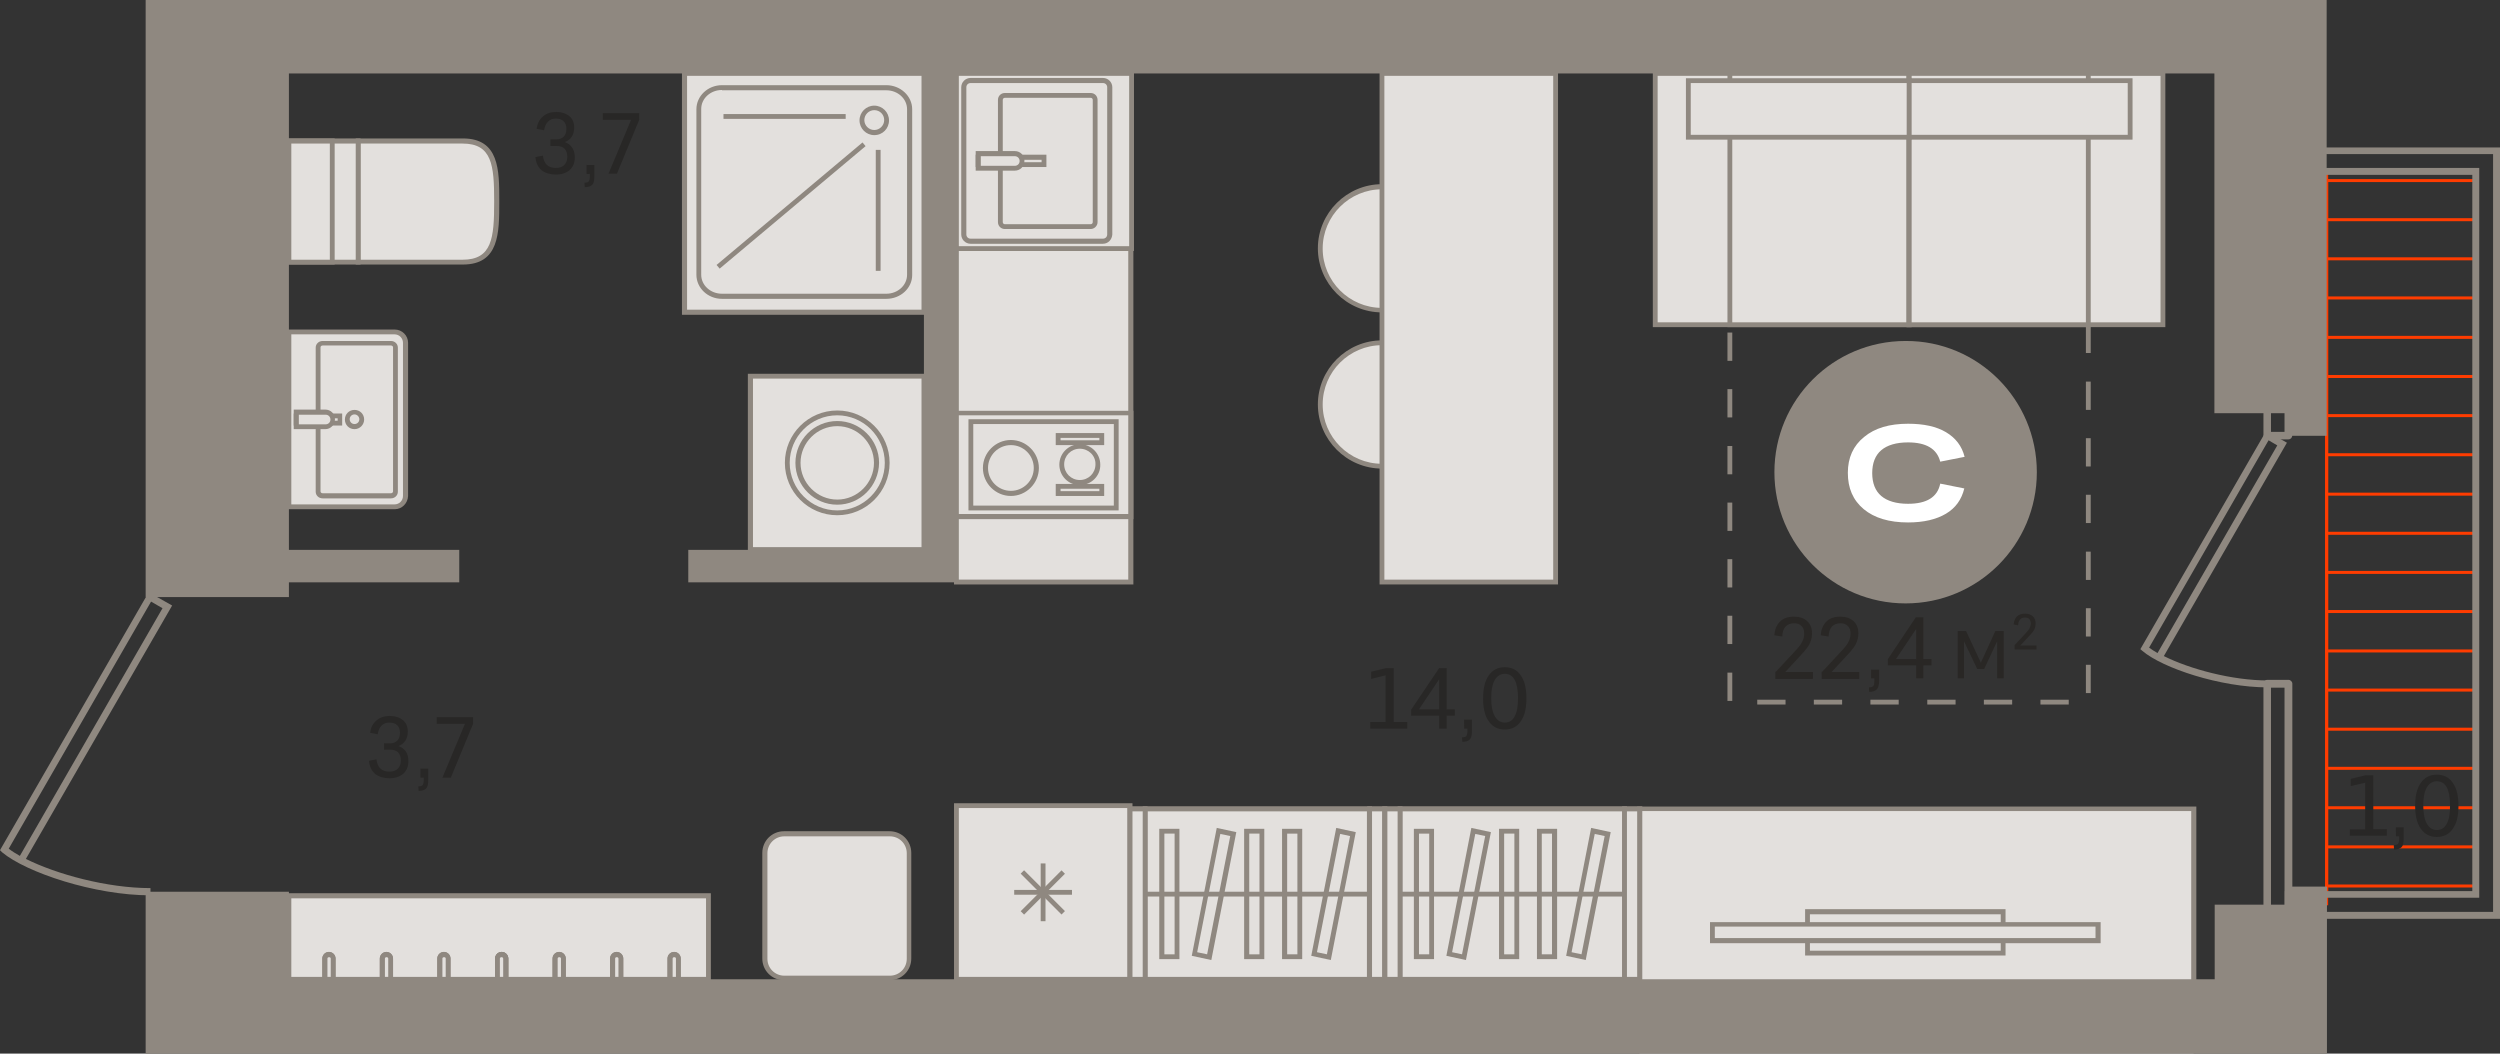 <?xml version="1.0" encoding="utf-8"?>
<!-- Generator: Adobe Illustrator 24.1.2, SVG Export Plug-In . SVG Version: 6.00 Build 0)  -->
<svg version="1.1" id="Слой_1" xmlns="http://www.w3.org/2000/svg" xmlns:xlink="http://www.w3.org/1999/xlink" x="0px" y="0px"
	 viewBox="0 0 830.7 350.1" style="enable-background:new 0 0 830.7 350.1;" xml:space="preserve">
<rect x="0" y="0" width="830.7" height="350.1" fill="#333333" stroke="none"/>
<g>
	<rect x="249.4" y="125" style="fill-rule:evenodd;clip-rule:evenodd;fill:#E3E0DD;" width="57.6" height="57.6"/>
	<path style="fill-rule:evenodd;clip-rule:evenodd;fill:#8F8880;" d="M250.2,181.8h56v-56h-56V181.8L250.2,181.8z M307.8,183.5
		h-59.3v-59.3h59.3V183.5z"/>
	<path style="fill-rule:evenodd;clip-rule:evenodd;fill:#E3E0DD;" d="M261.6,153.8c0,9.2,7.4,16.6,16.6,16.6
		c9.2,0,16.6-7.4,16.6-16.6c0-9.2-7.4-16.6-16.6-16.6C269,137.2,261.6,144.7,261.6,153.8z"/>
	<path style="fill-rule:evenodd;clip-rule:evenodd;fill:#8F8880;" d="M278.2,138c-8.7,0-15.8,7.1-15.8,15.8
		c0,8.7,7.1,15.8,15.8,15.8c8.7,0,15.8-7.1,15.8-15.8C294,145.1,286.9,138,278.2,138L278.2,138z M278.2,171.2
		c-9.6,0-17.4-7.8-17.4-17.4c0-9.6,7.8-17.4,17.4-17.4c9.6,0,17.4,7.8,17.4,17.4C295.6,163.4,287.8,171.2,278.2,171.2z"/>
	<path style="fill-rule:evenodd;clip-rule:evenodd;fill:#E3E0DD;" d="M265.1,153.8c0,7.2,5.8,13,13,13c7.2,0,13-5.8,13-13
		c0-7.2-5.8-13-13-13C271,140.8,265.1,146.6,265.1,153.8z"/>
	<path style="fill-rule:evenodd;clip-rule:evenodd;fill:#8F8880;" d="M278.2,141.6c-6.7,0-12.2,5.5-12.2,12.2
		c0,6.7,5.5,12.2,12.2,12.2c6.7,0,12.2-5.5,12.2-12.2C290.4,147.1,284.9,141.6,278.2,141.6L278.2,141.6z M278.2,167.7
		c-7.6,0-13.9-6.2-13.9-13.9c0-7.6,6.2-13.9,13.9-13.9c7.6,0,13.9,6.2,13.9,13.9C292,161.5,285.8,167.7,278.2,167.7z"/>
	<rect x="772.6" y="72.5" style="fill-rule:evenodd;clip-rule:evenodd;fill:#FF3C00;" width="50.5" height="1"/>
	<rect x="772.6" y="150.6" style="fill-rule:evenodd;clip-rule:evenodd;fill:#FF3C00;" width="50.5" height="1"/>
	<rect x="772.6" y="228.8" style="fill-rule:evenodd;clip-rule:evenodd;fill:#FF3C00;" width="50.5" height="1"/>
	<rect x="772.6" y="98.5" style="fill-rule:evenodd;clip-rule:evenodd;fill:#FF3C00;" width="50.5" height="1"/>
	<rect x="772.6" y="176.7" style="fill-rule:evenodd;clip-rule:evenodd;fill:#FF3C00;" width="50.5" height="1"/>
	<rect x="772.6" y="254.8" style="fill-rule:evenodd;clip-rule:evenodd;fill:#FF3C00;" width="50.5" height="1"/>
	<rect x="772.6" y="124.6" style="fill-rule:evenodd;clip-rule:evenodd;fill:#FF3C00;" width="50.5" height="1"/>
	<rect x="772.6" y="202.7" style="fill-rule:evenodd;clip-rule:evenodd;fill:#FF3C00;" width="50.5" height="1"/>
	<rect x="772.6" y="280.9" style="fill-rule:evenodd;clip-rule:evenodd;fill:#FF3C00;" width="50.5" height="1"/>
	<rect x="772.6" y="59.5" style="fill-rule:evenodd;clip-rule:evenodd;fill:#FF3C00;" width="50.5" height="1"/>
	<rect x="772.6" y="137.6" style="fill-rule:evenodd;clip-rule:evenodd;fill:#FF3C00;" width="50.5" height="1"/>
	<rect x="772.6" y="215.8" style="fill-rule:evenodd;clip-rule:evenodd;fill:#FF3C00;" width="50.5" height="1"/>
	<rect x="772.6" y="85.5" style="fill-rule:evenodd;clip-rule:evenodd;fill:#FF3C00;" width="50.5" height="1"/>
	<rect x="772.6" y="163.7" style="fill-rule:evenodd;clip-rule:evenodd;fill:#FF3C00;" width="50.5" height="1"/>
	<rect x="772.6" y="241.8" style="fill-rule:evenodd;clip-rule:evenodd;fill:#FF3C00;" width="50.5" height="1"/>
	<rect x="772.6" y="111.6" style="fill-rule:evenodd;clip-rule:evenodd;fill:#FF3C00;" width="50.5" height="1"/>
	<rect x="772.6" y="189.7" style="fill-rule:evenodd;clip-rule:evenodd;fill:#FF3C00;" width="50.5" height="1"/>
	<rect x="772.6" y="267.9" style="fill-rule:evenodd;clip-rule:evenodd;fill:#FF3C00;" width="50.5" height="1"/>
	<rect x="772.6" y="293.9" style="fill-rule:evenodd;clip-rule:evenodd;fill:#FF3C00;" width="50.5" height="1"/>
	<rect x="772.6" y="56.5" style="fill-rule:evenodd;clip-rule:evenodd;fill:#FF3C00;" width="1" height="241.3"/>
	<rect x="772.6" y="59.5" style="fill-rule:evenodd;clip-rule:evenodd;fill:#FF3C00;" width="1" height="241.3"/>
	<path style="fill-rule:evenodd;clip-rule:evenodd;fill:#8F8880;" d="M754.6,318.1h4.5v-89.6h-4.5V318.1L754.6,318.1z M760.4,320.6
		h-7c-0.7,0-1.3-0.6-1.3-1.3v-92.1c0-0.7,0.6-1.3,1.3-1.3h7c0.7,0,1.3,0.6,1.3,1.3v92.1C761.6,320.1,761.1,320.6,760.4,320.6z"/>
	<path style="fill-rule:evenodd;clip-rule:evenodd;fill:#8F8880;" d="M754.6,143.5h4.5v-30.9h-4.5V143.5L754.6,143.5z M760.4,146h-7
		c-0.7,0-1.3-0.6-1.3-1.3v-33.4c0-0.7,0.6-1.3,1.3-1.3h7c0.7,0,1.3,0.6,1.3,1.3v33.4C761.6,145.5,761.1,146,760.4,146z"/>
	<path style="fill-rule:evenodd;clip-rule:evenodd;fill:#8F8880;" d="M761.5,303h66.9V51.2h-66.9v4.6h62.3v242.5h-62.3V303
		L761.5,303z M830.7,305.3h-71.5v-9.2h62.3v-238h-62.3V49h71.5V305.3z"/>
	<path style="fill-rule:evenodd;clip-rule:evenodd;fill:#8F8880;" d="M714.1,215.2c0.8,0.6,1.8,1.2,2.8,1.8l39.8-69l-2.9-1.7
		L714.1,215.2L714.1,215.2z M753.5,228.4c-15.7,0-34.9-6.4-41.6-12.1l-0.7-0.6l41.8-72.5l6.9,3.9l-40.9,70.9
		c8.6,4.3,22.6,8.1,34.6,8.1L753.5,228.4z"/>
	<path style="fill-rule:evenodd;clip-rule:evenodd;fill:#E3E0DD;" d="M479.7,134.4c0,11.3-9.2,20.5-20.5,20.5
		c-11.3,0-20.5-9.2-20.5-20.5c0-11.3,9.2-20.5,20.5-20.5C470.5,113.9,479.7,123.1,479.7,134.4z"/>
	<path style="fill-rule:evenodd;clip-rule:evenodd;fill:#8F8880;" d="M459.2,114.7c-10.8,0-19.7,8.8-19.7,19.7
		c0,10.8,8.8,19.7,19.7,19.7c10.8,0,19.7-8.8,19.7-19.7C478.9,123.5,470,114.7,459.2,114.7L459.2,114.7z M459.2,155.7
		c-11.7,0-21.3-9.6-21.3-21.3c0-11.7,9.6-21.3,21.3-21.3c11.7,0,21.3,9.6,21.3,21.3C480.5,146.1,470.9,155.7,459.2,155.7z"/>
	
		<ellipse transform="matrix(0.23 -0.973 0.973 0.23 273.393 510.479)" style="fill-rule:evenodd;clip-rule:evenodd;fill:#E3E0DD;" cx="459.2" cy="82.5" rx="20.5" ry="20.5"/>
	<path style="fill-rule:evenodd;clip-rule:evenodd;fill:#8F8880;" d="M459.2,62.9c-10.8,0-19.7,8.8-19.7,19.7
		c0,10.8,8.8,19.7,19.7,19.7c10.8,0,19.7-8.8,19.7-19.7C478.9,71.7,470,62.9,459.2,62.9L459.2,62.9z M459.2,103.8
		c-11.7,0-21.3-9.6-21.3-21.3s9.6-21.3,21.3-21.3c11.7,0,21.3,9.6,21.3,21.3S470.9,103.8,459.2,103.8z"/>
	<path style="fill-rule:evenodd;clip-rule:evenodd;fill:#E3E0DD;" d="M631.9,142.9c-15.5,0-28.1,12.6-28.1,28.1
		c0,15.5,12.6,28.1,28.1,28.1c15.5,0,28.1-12.6,28.1-28.1C660.1,155.5,647.5,142.9,631.9,142.9z"/>
	<path style="fill-rule:evenodd;clip-rule:evenodd;fill:#8F8880;" d="M631.9,143.8c-15.1,0-27.3,12.3-27.3,27.3
		c0,15.1,12.3,27.3,27.3,27.3c15.1,0,27.3-12.3,27.3-27.3C659.3,156,647,143.8,631.9,143.8L631.9,143.8z M631.9,200
		c-16,0-29-13-29-29s13-29,29-29c16,0,29,13,29,29S647.9,200,631.9,200z"/>
	<rect x="544.8" y="268.7" style="fill-rule:evenodd;clip-rule:evenodd;fill:#E3E0DD;" width="184.1" height="57.7"/>
	<path style="fill-rule:evenodd;clip-rule:evenodd;fill:#8F8880;" d="M545.6,325.6h182.5v-56.1H545.6V325.6L545.6,325.6z
		 M729.8,327.3H544v-59.3h185.8V327.3z"/>
	<rect x="544.8" y="349.8" style="fill-rule:evenodd;clip-rule:evenodd;fill:#E3E0DD;" width="184.1" height="0.2"/>
	<rect x="544" y="349" style="fill-rule:evenodd;clip-rule:evenodd;fill:#8F8880;" width="185.8" height="1"/>
	<rect x="459.2" y="24.4" style="fill-rule:evenodd;clip-rule:evenodd;fill:#E3E0DD;" width="57.7" height="169.1"/>
	<path style="fill-rule:evenodd;clip-rule:evenodd;fill:#8F8880;" d="M460,192.6h56.1V25.2H460V192.6L460,192.6z M517.7,194.2h-59.3
		V23.6h59.3V194.2z"/>
	<rect x="600.6" y="303" style="fill-rule:evenodd;clip-rule:evenodd;fill:#E3E0DD;" width="65" height="13.7"/>
	<path style="fill-rule:evenodd;clip-rule:evenodd;fill:#8F8880;" d="M601.4,315.9h63.4v-12.1h-63.4V315.9L601.4,315.9z
		 M666.4,317.5h-66.6v-15.4h66.6V317.5z"/>
	<rect x="569" y="307.1" style="fill-rule:evenodd;clip-rule:evenodd;fill:#E3E0DD;" width="128.1" height="5.4"/>
	<path style="fill-rule:evenodd;clip-rule:evenodd;fill:#8F8880;" d="M569.8,311.7h126.5v-3.8H569.8V311.7L569.8,311.7z M698,313.4
		H568.2v-7H698V313.4z"/>
	<rect x="503.1" y="0" style="fill-rule:evenodd;clip-rule:evenodd;fill:#8F8880;" width="154.6" height="0.8"/>
	<rect x="656.1" style="fill-rule:evenodd;clip-rule:evenodd;fill:#8F8880;" width="42.5" height="0.8"/>
	<rect x="462.2" style="fill-rule:evenodd;clip-rule:evenodd;fill:#8F8880;" width="42.5" height="0.8"/>
	<rect x="317.8" y="82.6" style="fill-rule:evenodd;clip-rule:evenodd;fill:#E3E0DD;" width="57.9" height="110.8"/>
	<path style="fill-rule:evenodd;clip-rule:evenodd;fill:#8F8880;" d="M318.6,192.6h56.3V83.4h-56.3V192.6L318.6,192.6z M376.5,194.2
		H317V81.8h59.6V194.2z"/>
	<rect x="317.8" y="137.3" style="fill-rule:evenodd;clip-rule:evenodd;fill:#E3E0DD;" width="57.9" height="34.4"/>
	<path style="fill-rule:evenodd;clip-rule:evenodd;fill:#8F8880;" d="M318.6,170.8h56.3v-32.8h-56.3V170.8L318.6,170.8z
		 M376.5,172.5H317v-36h59.6V172.5z"/>
	<rect x="322.6" y="140.1" style="fill-rule:evenodd;clip-rule:evenodd;fill:#E3E0DD;" width="48.3" height="28.7"/>
	<path style="fill-rule:evenodd;clip-rule:evenodd;fill:#8F8880;" d="M323.4,168h46.7v-27.1h-46.7V168L323.4,168z M371.7,169.6
		h-49.9v-30.3h49.9V169.6z"/>
	<path style="fill-rule:evenodd;clip-rule:evenodd;fill:#E3E0DD;" d="M335.9,164c4.7,0,8.4-3.8,8.4-8.4c0-4.7-3.8-8.4-8.4-8.4
		c-4.7,0-8.5,3.8-8.5,8.4C327.4,160.2,331.2,164,335.9,164z"/>
	<path style="fill-rule:evenodd;clip-rule:evenodd;fill:#8F8880;" d="M335.9,147.9c-4.2,0-7.6,3.4-7.6,7.6c0,4.2,3.4,7.6,7.6,7.6
		c4.2,0,7.6-3.4,7.6-7.6C343.5,151.3,340.1,147.9,335.9,147.9L335.9,147.9z M335.9,164.8c-5.1,0-9.3-4.2-9.3-9.3
		c0-5.1,4.2-9.3,9.3-9.3c5.1,0,9.3,4.2,9.3,9.3C345.2,160.6,341,164.8,335.9,164.8z"/>
	<path style="fill-rule:evenodd;clip-rule:evenodd;fill:#E3E0DD;" d="M358.8,160.4c3.3,0,6-2.7,6-6c0-3.3-2.7-6-6-6
		c-3.3,0-6,2.7-6,6C352.8,157.7,355.5,160.4,358.8,160.4z"/>
	<path style="fill-rule:evenodd;clip-rule:evenodd;fill:#8F8880;" d="M358.8,149.1c-2.9,0-5.2,2.3-5.2,5.2c0,2.9,2.3,5.2,5.2,5.2
		c2.9,0,5.2-2.3,5.2-5.2C364.1,151.4,361.7,149.1,358.8,149.1L358.8,149.1z M358.8,161.2c-3.8,0-6.8-3.1-6.8-6.8
		c0-3.8,3.1-6.8,6.8-6.8c3.8,0,6.8,3.1,6.8,6.8C365.7,158.1,362.6,161.2,358.8,161.2z"/>
	<rect x="351.6" y="144.7" style="fill-rule:evenodd;clip-rule:evenodd;fill:#E3E0DD;" width="14.5" height="2.4"/>
	<path style="fill-rule:evenodd;clip-rule:evenodd;fill:#8F8880;" d="M352.4,146.3h12.9v-0.8h-12.9V146.3L352.4,146.3z M366.9,147.9
		h-16.1v-4h16.1V147.9z"/>
	<rect x="351.6" y="161.6" style="fill-rule:evenodd;clip-rule:evenodd;fill:#E3E0DD;" width="14.5" height="2.4"/>
	<path style="fill-rule:evenodd;clip-rule:evenodd;fill:#8F8880;" d="M352.4,163.2h12.9v-0.8h-12.9V163.2L352.4,163.2z M366.9,164.8
		h-16.1v-4h16.1V164.8z"/>
	<rect x="317.8" y="24.4" style="fill-rule:evenodd;clip-rule:evenodd;fill:#E3E0DD;" width="58.2" height="58.2"/>
	<path style="fill-rule:evenodd;clip-rule:evenodd;fill:#8F8880;" d="M318.6,81.8h56.6V25.2h-56.6V81.8L318.6,81.8z M376.8,83.4H317
		V23.6h59.8V83.4z"/>
	<path style="fill-rule:evenodd;clip-rule:evenodd;fill:#E3E0DD;" d="M368.7,29v48.9c0,1.2-1,2.2-2.2,2.2h-44c-1.2,0-2.2-1-2.2-2.2
		V29c0-1.2,1-2.2,2.2-2.2h44C367.7,26.8,368.7,27.8,368.7,29z"/>
	<path style="fill-rule:evenodd;clip-rule:evenodd;fill:#8F8880;" d="M322.5,27.6c-0.8,0-1.4,0.6-1.4,1.4v48.9
		c0,0.8,0.6,1.4,1.4,1.4h44c0.8,0,1.4-0.6,1.4-1.4V29c0-0.8-0.6-1.4-1.4-1.4H322.5L322.5,27.6z M366.5,81h-44
		c-1.7,0-3.1-1.4-3.1-3.1V29c0-1.7,1.4-3.1,3.1-3.1h44c1.7,0,3.1,1.4,3.1,3.1v48.9C369.5,79.6,368.2,81,366.5,81z"/>
	<path style="fill-rule:evenodd;clip-rule:evenodd;fill:#E3E0DD;" d="M332.3,33.2v40.6c0,0.8,0.7,1.5,1.5,1.5h28.5
		c0.8,0,1.5-0.7,1.5-1.5V33.2c0-0.8-0.7-1.5-1.5-1.5h-28.5C333,31.7,332.3,32.3,332.3,33.2z"/>
	<path style="fill-rule:evenodd;clip-rule:evenodd;fill:#8F8880;" d="M333.9,32.5c-0.4,0-0.7,0.3-0.7,0.7v40.6
		c0,0.4,0.3,0.7,0.7,0.7h28.5c0.4,0,0.7-0.3,0.7-0.7V33.2c0-0.4-0.3-0.7-0.7-0.7H333.9L333.9,32.5z M362.4,76.1h-28.5
		c-1.3,0-2.3-1-2.3-2.3V33.2c0-1.3,1-2.3,2.3-2.3h28.5c1.3,0,2.3,1,2.3,2.3v40.6C364.7,75.1,363.6,76.1,362.4,76.1z"/>
	<rect x="325.1" y="52.3" style="fill-rule:evenodd;clip-rule:evenodd;fill:#E3E0DD;" width="21.8" height="2.4"/>
	<path style="fill-rule:evenodd;clip-rule:evenodd;fill:#8F8880;" d="M325.9,53.9h20.2v-0.8h-20.2V53.9L325.9,53.9z M347.7,55.5
		h-23.5v-4.1h23.5V55.5z"/>
	<path style="fill-rule:evenodd;clip-rule:evenodd;fill:#E3E0DD;" d="M339.6,53.5L339.6,53.5c0,1.4-1.1,2.5-2.4,2.5h-12.1v-4.9h12.1
		C338.5,51.1,339.6,52.1,339.6,53.5z"/>
	<path style="fill-rule:evenodd;clip-rule:evenodd;fill:#8F8880;" d="M325.9,55.1h11.3c0.9,0,1.6-0.7,1.6-1.6v0
		c0-0.9-0.7-1.6-1.6-1.6h-11.3V55.1L325.9,55.1z M337.2,56.7h-13v-6.5h13c1.8,0,3.2,1.4,3.2,3.2v0C340.4,55.3,339,56.7,337.2,56.7z"
		/>
	<rect x="317.8" y="267.7" style="fill-rule:evenodd;clip-rule:evenodd;fill:#E3E0DD;" width="57.7" height="57.7"/>
	<path style="fill-rule:evenodd;clip-rule:evenodd;fill:#8F8880;" d="M318.6,324.6h56.1v-56.1h-56.1V324.6L318.6,324.6z
		 M376.3,326.2H317v-59.3h59.3V326.2z"/>
	<rect x="337" y="295.7" style="fill-rule:evenodd;clip-rule:evenodd;fill:#8F8880;" width="19.2" height="1.6"/>
	<rect x="345.8" y="286.9" style="fill-rule:evenodd;clip-rule:evenodd;fill:#8F8880;" width="1.6" height="19.2"/>
	
		<rect x="337" y="295.7" transform="matrix(0.707 -0.707 0.707 0.707 -108.168 331.973)" style="fill-rule:evenodd;clip-rule:evenodd;fill:#8F8880;" width="19.2" height="1.6"/>
	
		<rect x="345.8" y="286.9" transform="matrix(0.707 -0.707 0.707 0.707 -108.171 331.943)" style="fill-rule:evenodd;clip-rule:evenodd;fill:#8F8880;" width="1.6" height="19.2"/>
	<rect x="550" y="24.4" style="fill-rule:evenodd;clip-rule:evenodd;fill:#E3E0DD;" width="84.4" height="83.6"/>
	<path style="fill-rule:evenodd;clip-rule:evenodd;fill:#8F8880;" d="M550.8,107.1h82.7V25.2h-82.7V107.1L550.8,107.1z M635.2,108.7
		h-86V23.6h86V108.7z"/>
	<rect x="634.4" y="24.4" style="fill-rule:evenodd;clip-rule:evenodd;fill:#E3E0DD;" width="84.4" height="83.6"/>
	<path style="fill-rule:evenodd;clip-rule:evenodd;fill:#8F8880;" d="M635.2,107.1h82.7V25.2h-82.7V107.1L635.2,107.1z M719.5,108.7
		h-86V23.6h86V108.7z"/>
	<rect x="574.8" y="24.4" style="fill-rule:evenodd;clip-rule:evenodd;fill:#E3E0DD;" width="59.5" height="83.6"/>
	<path style="fill-rule:evenodd;clip-rule:evenodd;fill:#8F8880;" d="M575.6,107.1h57.9V25.2h-57.9V107.1L575.6,107.1z M635.2,108.7
		H574V23.6h61.2V108.7z"/>
	<rect x="634.4" y="24.4" style="fill-rule:evenodd;clip-rule:evenodd;fill:#E3E0DD;" width="59.5" height="83.6"/>
	<path style="fill-rule:evenodd;clip-rule:evenodd;fill:#8F8880;" d="M635.2,107.1h57.9V25.2h-57.9V107.1L635.2,107.1z M694.7,108.7
		h-61.2V23.6h61.2V108.7z"/>
	<rect x="561" y="26.8" style="fill-rule:evenodd;clip-rule:evenodd;fill:#E3E0DD;" width="73.4" height="18.8"/>
	<path style="fill-rule:evenodd;clip-rule:evenodd;fill:#8F8880;" d="M561.8,44.8h71.8V27.6h-71.8V44.8L561.8,44.8z M635.2,46.4h-75
		V26h75V46.4z"/>
	<rect x="634.4" y="26.8" style="fill-rule:evenodd;clip-rule:evenodd;fill:#E3E0DD;" width="73.4" height="18.8"/>
	<path style="fill-rule:evenodd;clip-rule:evenodd;fill:#8F8880;" d="M635.2,44.8H707V27.6h-71.8V44.8L635.2,44.8z M708.6,46.4h-75
		V26h75V46.4z"/>
	<path style="fill-rule:evenodd;clip-rule:evenodd;fill:#8F8880;" d="M694.7,117.3h-1.6v-9.4h1.6V117.3L694.7,117.3z M575.6,119.9
		H574v-9.4h1.6V119.9L575.6,119.9z M694.7,136.2h-1.6v-9.4h1.6V136.2L694.7,136.2z M575.6,138.7H574v-9.4h1.6V138.7L575.6,138.7z
		 M694.7,155h-1.6v-9.4h1.6V155L694.7,155z M575.6,157.6H574v-9.4h1.6V157.6L575.6,157.6z M694.7,173.8h-1.6v-9.4h1.6V173.8
		L694.7,173.8z M575.6,176.4H574V167h1.6V176.4L575.6,176.4z M694.7,192.7h-1.6v-9.4h1.6V192.7L694.7,192.7z M575.6,195.2H574v-9.4
		h1.6V195.2L575.6,195.2z M694.7,211.5h-1.6v-9.4h1.6V211.5L694.7,211.5z M575.6,214H574v-9.4h1.6V214L575.6,214z M694.7,230.3h-1.6
		v-9.4h1.6V230.3L694.7,230.3z M575.6,232.9H574v-9.4h1.6V232.9L575.6,232.9z M593.3,234.1h-9.4v-1.6h9.4V234.1L593.3,234.1z
		 M612.1,234.1h-9.4v-1.6h9.4V234.1L612.1,234.1z M630.9,234.1h-9.4v-1.6h9.4V234.1L630.9,234.1z M649.8,234.1h-9.4v-1.6h9.4V234.1
		L649.8,234.1z M668.6,234.1h-9.4v-1.6h9.4V234.1L668.6,234.1z M687.4,234.1H678v-1.6h9.4V234.1z"/>
	<rect x="227.5" y="24.4" style="fill-rule:evenodd;clip-rule:evenodd;fill:#E3E0DD;" width="79.5" height="79.4"/>
	<path style="fill-rule:evenodd;clip-rule:evenodd;fill:#8F8880;" d="M228.3,102.9h77.9V25.2h-77.9V102.9L228.3,102.9z M307.8,104.6
		h-81.2v-81h81.2V104.6z"/>
	<path style="fill-rule:evenodd;clip-rule:evenodd;fill:#E3E0DD;" d="M294.5,29.1h-54.6c-4.3,0-7.7,3.2-7.7,7.1v55.1
		c0,3.9,3.5,7.1,7.7,7.1h54.6c4.3,0,7.7-3.2,7.7-7.1V36.3C302.3,32.3,298.8,29.1,294.5,29.1z"/>
	<path style="fill-rule:evenodd;clip-rule:evenodd;fill:#8F8880;" d="M239.9,29.9c-3.8,0-6.9,2.8-6.9,6.3v55.1
		c0,3.5,3.1,6.3,6.9,6.3h54.6c3.8,0,6.9-2.8,6.9-6.3V36.3c0-3.5-3.1-6.3-6.9-6.3H239.9L239.9,29.9z M294.5,99.3h-54.6
		c-4.7,0-8.5-3.6-8.5-8V36.3c0-4.4,3.8-8,8.5-8h54.6c4.7,0,8.6,3.6,8.6,8v55.1C303.1,95.7,299.3,99.3,294.5,99.3z"/>
	<path style="fill-rule:evenodd;clip-rule:evenodd;fill:#E3E0DD;" d="M286.4,39.9c0,2.3,1.8,4.1,4.1,4.1c2.3,0,4.1-1.8,4.1-4.1
		c0-2.3-1.8-4.1-4.1-4.1C288.3,35.8,286.4,37.7,286.4,39.9z"/>
	<path style="fill-rule:evenodd;clip-rule:evenodd;fill:#8F8880;" d="M290.5,36.6c-1.8,0-3.3,1.5-3.3,3.3s1.5,3.3,3.3,3.3
		c1.8,0,3.3-1.5,3.3-3.3S292.4,36.6,290.5,36.6L290.5,36.6z M290.5,44.9c-2.7,0-4.9-2.2-4.9-4.9s2.2-4.9,4.9-4.9
		c2.7,0,4.9,2.2,4.9,4.9S293.3,44.9,290.5,44.9z"/>
	<rect x="291" y="49.8" style="fill-rule:evenodd;clip-rule:evenodd;fill:#8F8880;" width="1.6" height="40.2"/>
	<rect x="240.4" y="37.9" style="fill-rule:evenodd;clip-rule:evenodd;fill:#8F8880;" width="40.6" height="1.6"/>
	
		<rect x="231.2" y="67.5" transform="matrix(0.766 -0.643 0.643 0.766 17.598 184.994)" style="fill-rule:evenodd;clip-rule:evenodd;fill:#8F8880;" width="63.3" height="1.6"/>
	<rect x="465.2" y="268.7" style="fill-rule:evenodd;clip-rule:evenodd;fill:#E3E0DD;" width="74.6" height="56.7"/>
	<path style="fill-rule:evenodd;clip-rule:evenodd;fill:#8F8880;" d="M466,324.6H539v-55H466V324.6L466,324.6z M540.6,326.2h-76.2
		v-58.3h76.2V326.2z"/>
	<rect x="464.4" y="350.1" style="fill-rule:evenodd;clip-rule:evenodd;fill:#8F8880;" width="76.2" height="0"/>
	<rect x="380.5" y="268.7" style="fill-rule:evenodd;clip-rule:evenodd;fill:#E3E0DD;" width="74.6" height="56.7"/>
	<path style="fill-rule:evenodd;clip-rule:evenodd;fill:#8F8880;" d="M381.3,324.6h72.9v-55h-72.9V324.6L381.3,324.6z M455.9,326.2
		h-76.2v-58.3h76.2V326.2z"/>
	<rect x="379.7" y="350.1" style="fill-rule:evenodd;clip-rule:evenodd;fill:#8F8880;" width="76.2" height="0"/>
	<rect x="539.8" y="268.7" style="fill-rule:evenodd;clip-rule:evenodd;fill:#E3E0DD;" width="5" height="56.7"/>
	<path style="fill-rule:evenodd;clip-rule:evenodd;fill:#8F8880;" d="M540.6,324.6h3.4v-55h-3.4V324.6L540.6,324.6z M545.6,326.2
		H539v-58.3h6.7V326.2z"/>
	<rect x="455.1" y="268.7" style="fill-rule:evenodd;clip-rule:evenodd;fill:#E3E0DD;" width="5" height="56.7"/>
	<path style="fill-rule:evenodd;clip-rule:evenodd;fill:#8F8880;" d="M455.9,324.6h3.4v-55h-3.4V324.6L455.9,324.6z M461,326.2h-6.7
		v-58.3h6.7V326.2z"/>
	<rect x="460.1" y="268.7" style="fill-rule:evenodd;clip-rule:evenodd;fill:#E3E0DD;" width="5" height="56.7"/>
	<path style="fill-rule:evenodd;clip-rule:evenodd;fill:#8F8880;" d="M461,324.6h3.4v-55H461V324.6L461,324.6z M466,326.2h-6.7
		v-58.3h6.7V326.2z"/>
	<rect x="375.5" y="268.7" style="fill-rule:evenodd;clip-rule:evenodd;fill:#E3E0DD;" width="5" height="56.7"/>
	<path style="fill-rule:evenodd;clip-rule:evenodd;fill:#8F8880;" d="M376.3,324.6h3.4v-55h-3.4V324.6L376.3,324.6z M381.3,326.2
		h-6.7v-58.3h6.7V326.2z"/>
	<rect x="498.9" y="276.2" style="fill-rule:evenodd;clip-rule:evenodd;fill:#E3E0DD;" width="5" height="41.7"/>
	<path style="fill-rule:evenodd;clip-rule:evenodd;fill:#8F8880;" d="M499.8,317.1h3.4V277h-3.4V317.1L499.8,317.1z M504.8,318.7
		h-6.7v-43.3h6.7V318.7z"/>
	<rect x="414.3" y="276.2" style="fill-rule:evenodd;clip-rule:evenodd;fill:#E3E0DD;" width="5" height="41.7"/>
	<path style="fill-rule:evenodd;clip-rule:evenodd;fill:#8F8880;" d="M415.1,317.1h3.4V277h-3.4V317.1L415.1,317.1z M420.1,318.7
		h-6.7v-43.3h6.7V318.7z"/>
	<rect x="511.5" y="276.2" style="fill-rule:evenodd;clip-rule:evenodd;fill:#E3E0DD;" width="5" height="41.7"/>
	<path style="fill-rule:evenodd;clip-rule:evenodd;fill:#8F8880;" d="M512.3,317.1h3.4V277h-3.4V317.1L512.3,317.1z M517.4,318.7
		h-6.7v-43.3h6.7V318.7z"/>
	<rect x="426.9" y="276.2" style="fill-rule:evenodd;clip-rule:evenodd;fill:#E3E0DD;" width="5" height="41.7"/>
	<path style="fill-rule:evenodd;clip-rule:evenodd;fill:#8F8880;" d="M427.7,317.1h3.4V277h-3.4V317.1L427.7,317.1z M432.7,318.7
		h-6.7v-43.3h6.7V318.7z"/>
	<rect x="470.7" y="276.2" style="fill-rule:evenodd;clip-rule:evenodd;fill:#E3E0DD;" width="5" height="41.7"/>
	<path style="fill-rule:evenodd;clip-rule:evenodd;fill:#8F8880;" d="M471.5,317.1h3.4V277h-3.4V317.1L471.5,317.1z M476.5,318.7
		h-6.7v-43.3h6.7V318.7z"/>
	<rect x="386" y="276.2" style="fill-rule:evenodd;clip-rule:evenodd;fill:#E3E0DD;" width="5" height="41.7"/>
	<path style="fill-rule:evenodd;clip-rule:evenodd;fill:#8F8880;" d="M386.9,317.1h3.4V277h-3.4V317.1L386.9,317.1z M391.9,318.7
		h-6.7v-43.3h6.7V318.7z"/>
	<polygon style="fill-rule:evenodd;clip-rule:evenodd;fill:#E3E0DD;" points="489.5,276.1 494.5,277.2 486.5,318 481.5,317 	"/>
	<path style="fill-rule:evenodd;clip-rule:evenodd;fill:#8F8880;" d="M482.5,316.4l3.3,0.7l7.7-39.3l-3.3-0.7L482.5,316.4
		L482.5,316.4z M487.1,319l-6.5-1.4l8.3-42.5l6.5,1.4L487.1,319z"/>
	<polygon style="fill-rule:evenodd;clip-rule:evenodd;fill:#E3E0DD;" points="404.9,276.1 409.8,277.2 401.8,318 396.9,317 	"/>
	<path style="fill-rule:evenodd;clip-rule:evenodd;fill:#8F8880;" d="M397.8,316.4l3.3,0.7l7.7-39.3l-3.3-0.7L397.8,316.4
		L397.8,316.4z M402.5,319l-6.5-1.4l8.3-42.5l6.5,1.4L402.5,319z"/>
	<polygon style="fill-rule:evenodd;clip-rule:evenodd;fill:#E3E0DD;" points="529.3,276.1 534.2,277.2 526.2,318 521.3,317 	"/>
	<path style="fill-rule:evenodd;clip-rule:evenodd;fill:#8F8880;" d="M522.2,316.4l3.3,0.7l7.7-39.3l-3.3-0.7L522.2,316.4
		L522.2,316.4z M526.9,319l-6.5-1.4l8.3-42.5l6.5,1.4L526.9,319z"/>
	<polygon style="fill-rule:evenodd;clip-rule:evenodd;fill:#E3E0DD;" points="444.6,276.1 449.6,277.2 441.6,318 436.6,317 	"/>
	<path style="fill-rule:evenodd;clip-rule:evenodd;fill:#8F8880;" d="M437.6,316.4l3.3,0.7l7.7-39.3l-3.3-0.7L437.6,316.4
		L437.6,316.4z M442.2,319l-6.5-1.4l8.3-42.5l6.5,1.4L442.2,319z"/>
	<rect x="465.2" y="296.3" style="fill-rule:evenodd;clip-rule:evenodd;fill:#8F8880;" width="74.6" height="1.6"/>
	<rect x="380.5" y="296.3" style="fill-rule:evenodd;clip-rule:evenodd;fill:#8F8880;" width="74.6" height="1.6"/>
	<path style="fill-rule:evenodd;clip-rule:evenodd;fill:#E3E0DD;" d="M119,46.8v40.3h34.7c11,0,11.3-8.9,11.3-19.9v-0.4
		c0-11-0.3-19.9-11.3-19.9H119z"/>
	<path style="fill-rule:evenodd;clip-rule:evenodd;fill:#8F8880;" d="M119.8,86.3h33.9c9.8,0,10.5-7.2,10.5-19.1v-0.4
		c0-11.9-0.7-19.1-10.5-19.1h-33.9V86.3L119.8,86.3z M153.8,87.9h-35.6V46h35.6c12.1,0,12.1,10.5,12.1,20.7v0.4
		C165.9,77.4,165.9,87.9,153.8,87.9z"/>
	<rect x="96" y="46.8" style="fill-rule:evenodd;clip-rule:evenodd;fill:#E3E0DD;" width="23" height="40.3"/>
	<path style="fill-rule:evenodd;clip-rule:evenodd;fill:#8F8880;" d="M96.8,86.3h21.4V47.7H96.8V86.3L96.8,86.3z M119.8,87.9H95.2
		V46h24.6V87.9z"/>
	<rect x="96" y="46.8" style="fill-rule:evenodd;clip-rule:evenodd;fill:#E3E0DD;" width="14.4" height="40.3"/>
	<path style="fill-rule:evenodd;clip-rule:evenodd;fill:#8F8880;" d="M96.8,86.3h12.8V47.7H96.8V86.3L96.8,86.3z M111.2,87.9h-16V46
		h16V87.9z"/>
	<path style="fill-rule:evenodd;clip-rule:evenodd;fill:#E3E0DD;" d="M134.7,164.8v-50.9c0-2-1.6-3.6-3.6-3.6H96v58.1h35.1
		C133.1,168.4,134.7,166.8,134.7,164.8z"/>
	<path style="fill-rule:evenodd;clip-rule:evenodd;fill:#8F8880;" d="M96.8,167.6h34.3c1.5,0,2.8-1.2,2.8-2.8v-50.9
		c0-1.5-1.2-2.8-2.8-2.8H96.8V167.6L96.8,167.6z M131.2,169.2h-36v-59.7h36c2.4,0,4.4,2,4.4,4.4v50.9
		C135.5,167.2,133.6,169.2,131.2,169.2z"/>
	<path style="fill-rule:evenodd;clip-rule:evenodd;fill:#E3E0DD;" d="M105.7,115.4v47.9c0,0.8,0.7,1.4,1.5,1.4h22.7
		c0.8,0,1.5-0.6,1.5-1.4v-47.9c0-0.8-0.7-1.4-1.5-1.4h-22.7C106.4,114,105.7,114.6,105.7,115.4z"/>
	<path style="fill-rule:evenodd;clip-rule:evenodd;fill:#8F8880;" d="M107.2,114.8c-0.4,0-0.7,0.3-0.7,0.6v47.9
		c0,0.3,0.3,0.6,0.7,0.6h22.7c0.4,0,0.7-0.3,0.7-0.6v-47.9c0-0.3-0.3-0.6-0.7-0.6H107.2L107.2,114.8z M129.9,165.6h-22.7
		c-1.3,0-2.3-1-2.3-2.2v-47.9c0-1.2,1-2.2,2.3-2.2h22.7c1.3,0,2.3,1,2.3,2.2v47.9C132.2,164.6,131.2,165.6,129.9,165.6z"/>
	<rect x="98.4" y="138.1" style="fill-rule:evenodd;clip-rule:evenodd;fill:#E3E0DD;" width="14.5" height="2.4"/>
	<path style="fill-rule:evenodd;clip-rule:evenodd;fill:#8F8880;" d="M99.3,139.8h12.9V139H99.3V139.8L99.3,139.8z M113.8,141.4
		H97.6v-4h16.1V141.4z"/>
	<path style="fill-rule:evenodd;clip-rule:evenodd;fill:#E3E0DD;" d="M110.5,139.3L110.5,139.3c0,1.4-1.1,2.4-2.4,2.4h-9.7v-4.8h9.7
		C109.5,136.9,110.5,138,110.5,139.3z"/>
	<path style="fill-rule:evenodd;clip-rule:evenodd;fill:#8F8880;" d="M99.3,141h8.9c0.9,0,1.6-0.7,1.6-1.6v0c0-0.9-0.7-1.6-1.6-1.6
		h-8.9V141L99.3,141z M108.1,142.6H97.6v-6.5h10.5c1.8,0,3.2,1.4,3.2,3.2v0C111.3,141.1,109.9,142.6,108.1,142.6z"/>
	<path style="fill-rule:evenodd;clip-rule:evenodd;fill:#E3E0DD;" d="M117.8,141.8c1.3,0,2.4-1.1,2.4-2.4c0-1.3-1.1-2.4-2.4-2.4
		c-1.3,0-2.4,1.1-2.4,2.4C115.4,140.7,116.5,141.8,117.8,141.8z"/>
	<path style="fill-rule:evenodd;clip-rule:evenodd;fill:#8F8880;" d="M117.8,137.7c-0.9,0-1.6,0.7-1.6,1.6c0,0.9,0.7,1.6,1.6,1.6
		c0.9,0,1.6-0.7,1.6-1.6C119.4,138.5,118.7,137.7,117.8,137.7L117.8,137.7z M117.8,142.6c-1.8,0-3.2-1.4-3.2-3.2
		c0-1.8,1.4-3.2,3.2-3.2c1.8,0,3.2,1.4,3.2,3.2C121,141.1,119.6,142.6,117.8,142.6z"/>
	<path style="fill-rule:evenodd;clip-rule:evenodd;fill:#8F8880;" d="M2.9,282c1,0.8,2.3,1.6,3.7,2.4L54,202.1l-3.8-2.2L2.9,282
		L2.9,282z M50,297.5c-18.6,0-41.3-7.6-49.3-14.3L0,282.5l49.4-85.7l7.8,4.4L8.6,285.4c10.2,5.1,27,9.7,41.4,9.7L50,297.5z"/>
	<path style="fill-rule:evenodd;clip-rule:evenodd;fill:#E3E0DD;" d="M295.6,277.1h-35.1c-3.5,0-6.4,2.9-6.4,6.4v35.1
		c0,3.5,2.9,6.4,6.4,6.4h35.1c3.5,0,6.4-2.9,6.4-6.4v-35.1C302,280,299.1,277.1,295.6,277.1z"/>
	<path style="fill-rule:evenodd;clip-rule:evenodd;fill:#8F8880;" d="M260.6,277.9c-3.1,0-5.6,2.5-5.6,5.6v35.1
		c0,3.1,2.5,5.6,5.6,5.6h35.1c3.1,0,5.6-2.5,5.6-5.6v-35.1c0-3.1-2.5-5.6-5.6-5.6H260.6L260.6,277.9z M295.6,325.7h-35.1
		c-4,0-7.2-3.2-7.2-7.2v-35.1c0-4,3.2-7.2,7.2-7.2h35.1c4,0,7.2,3.2,7.2,7.2v35.1C302.8,322.5,299.6,325.7,295.6,325.7z"/>
	<rect x="96" y="297.7" style="fill-rule:evenodd;clip-rule:evenodd;fill:#E3E0DD;" width="139.4" height="27.7"/>
	<path style="fill-rule:evenodd;clip-rule:evenodd;fill:#8F8880;" d="M96.8,324.6h137.8v-26.1H96.8V324.6L96.8,324.6z M236.2,326.2
		h-141v-29.4h141V326.2z"/>
	<path style="fill-rule:evenodd;clip-rule:evenodd;fill:#E3E0DD;" d="M129.8,325.4v-6.9c0-0.8-0.6-1.4-1.4-1.4
		c-0.7,0-1.4,0.6-1.4,1.4v6.9H129.8z"/>
	<path style="fill-rule:evenodd;clip-rule:evenodd;fill:#8F8880;" d="M127.9,324.6h1.1v-6.1c0-0.6-1.1-0.6-1.1,0V324.6L127.9,324.6z
		 M130.6,326.2h-4.4v-7.7c0-1.2,1-2.2,2.2-2.2c1.2,0,2.2,1,2.2,2.2V326.2z"/>
	<rect x="126.3" y="350.1" style="fill-rule:evenodd;clip-rule:evenodd;fill:#8F8880;" width="4.4" height="0"/>
	<path style="fill-rule:evenodd;clip-rule:evenodd;fill:#E3E0DD;" d="M187.2,325.4v-6.9c0-0.8-0.6-1.4-1.4-1.4
		c-0.7,0-1.4,0.6-1.4,1.4v6.9H187.2z"/>
	<path style="fill-rule:evenodd;clip-rule:evenodd;fill:#8F8880;" d="M185.3,324.6h1.1v-6.1c0-0.6-1.1-0.6-1.1,0V324.6L185.3,324.6z
		 M188,326.2h-4.4v-7.7c0-1.2,1-2.2,2.2-2.2c1.2,0,2.2,1,2.2,2.2V326.2z"/>
	<rect x="183.6" y="350.1" style="fill-rule:evenodd;clip-rule:evenodd;fill:#8F8880;" width="4.4" height="0"/>
	<path style="fill-rule:evenodd;clip-rule:evenodd;fill:#E3E0DD;" d="M168,325.4v-6.9c0-0.8-0.6-1.4-1.4-1.4c-0.7,0-1.4,0.6-1.4,1.4
		v6.9H168z"/>
	<path style="fill-rule:evenodd;clip-rule:evenodd;fill:#8F8880;" d="M166.1,324.6h1.1v-6.1c0-0.6-1.1-0.6-1.1,0V324.6L166.1,324.6z
		 M168.9,326.2h-4.4v-7.7c0-1.2,1-2.2,2.2-2.2c1.2,0,2.2,1,2.2,2.2V326.2z"/>
	<rect x="164.5" y="350.1" style="fill-rule:evenodd;clip-rule:evenodd;fill:#8F8880;" width="4.4" height="0"/>
	<path style="fill-rule:evenodd;clip-rule:evenodd;fill:#E3E0DD;" d="M225.4,325.4v-6.9c0-0.8-0.6-1.4-1.4-1.4
		c-0.7,0-1.4,0.6-1.4,1.4v6.9H225.4z"/>
	<path style="fill-rule:evenodd;clip-rule:evenodd;fill:#8F8880;" d="M223.5,324.6h1.1v-6.1c0-0.6-1.1-0.6-1.1,0V324.6L223.5,324.6z
		 M226.2,326.2h-4.4v-7.7c0-1.2,1-2.2,2.2-2.2c1.2,0,2.2,1,2.2,2.2V326.2z"/>
	<rect x="221.9" y="350.1" style="fill-rule:evenodd;clip-rule:evenodd;fill:#8F8880;" width="4.4" height="0"/>
	<path style="fill-rule:evenodd;clip-rule:evenodd;fill:#E3E0DD;" d="M129.8,325.4v-6.9c0-0.8-0.6-1.4-1.4-1.4
		c-0.7,0-1.4,0.6-1.4,1.4v6.9H129.8z"/>
	<path style="fill-rule:evenodd;clip-rule:evenodd;fill:#8F8880;" d="M127.9,324.6h1.1v-6.1c0-0.6-1.1-0.6-1.1,0V324.6L127.9,324.6z
		 M130.6,326.2h-4.4v-7.7c0-1.2,1-2.2,2.2-2.2c1.2,0,2.2,1,2.2,2.2V326.2z"/>
	<rect x="126.3" y="350.1" style="fill-rule:evenodd;clip-rule:evenodd;fill:#8F8880;" width="4.4" height="0"/>
	<path style="fill-rule:evenodd;clip-rule:evenodd;fill:#E3E0DD;" d="M187.2,325.4v-6.9c0-0.8-0.6-1.4-1.4-1.4
		c-0.7,0-1.4,0.6-1.4,1.4v6.9H187.2z"/>
	<path style="fill-rule:evenodd;clip-rule:evenodd;fill:#8F8880;" d="M185.3,324.6h1.1v-6.1c0-0.6-1.1-0.6-1.1,0V324.6L185.3,324.6z
		 M188,326.2h-4.4v-7.7c0-1.2,1-2.2,2.2-2.2c1.2,0,2.2,1,2.2,2.2V326.2z"/>
	<rect x="183.6" y="350.1" style="fill-rule:evenodd;clip-rule:evenodd;fill:#8F8880;" width="4.4" height="0"/>
	<path style="fill-rule:evenodd;clip-rule:evenodd;fill:#E3E0DD;" d="M168,325.4v-6.9c0-0.8-0.6-1.4-1.4-1.4c-0.7,0-1.4,0.6-1.4,1.4
		v6.9H168z"/>
	<path style="fill-rule:evenodd;clip-rule:evenodd;fill:#8F8880;" d="M166.1,324.6h1.1v-6.1c0-0.6-1.1-0.6-1.1,0V324.6L166.1,324.6z
		 M168.9,326.2h-4.4v-7.7c0-1.2,1-2.2,2.2-2.2c1.2,0,2.2,1,2.2,2.2V326.2z"/>
	<rect x="164.5" y="350.1" style="fill-rule:evenodd;clip-rule:evenodd;fill:#8F8880;" width="4.4" height="0"/>
	<path style="fill-rule:evenodd;clip-rule:evenodd;fill:#E3E0DD;" d="M225.4,325.4v-6.9c0-0.8-0.6-1.4-1.4-1.4
		c-0.7,0-1.4,0.6-1.4,1.4v6.9H225.4z"/>
	<path style="fill-rule:evenodd;clip-rule:evenodd;fill:#8F8880;" d="M223.5,324.6h1.1v-6.1c0-0.6-1.1-0.6-1.1,0V324.6L223.5,324.6z
		 M226.2,326.2h-4.4v-7.7c0-1.2,1-2.2,2.2-2.2c1.2,0,2.2,1,2.2,2.2V326.2z"/>
	<rect x="221.9" y="350.1" style="fill-rule:evenodd;clip-rule:evenodd;fill:#8F8880;" width="4.4" height="0"/>
	<path style="fill-rule:evenodd;clip-rule:evenodd;fill:#E3E0DD;" d="M110.7,325.4v-6.9c0-0.8-0.6-1.4-1.4-1.4
		c-0.7,0-1.4,0.6-1.4,1.4v6.9H110.7z"/>
	<path style="fill-rule:evenodd;clip-rule:evenodd;fill:#8F8880;" d="M108.8,324.6h1.1v-6.1c0-0.6-1.1-0.6-1.1,0V324.6L108.8,324.6z
		 M111.5,326.2h-4.4v-7.7c0-1.2,1-2.2,2.2-2.2c1.2,0,2.2,1,2.2,2.2V326.2z"/>
	<rect x="107.1" y="350.1" style="fill-rule:evenodd;clip-rule:evenodd;fill:#8F8880;" width="4.4" height="0"/>
	<path style="fill-rule:evenodd;clip-rule:evenodd;fill:#E3E0DD;" d="M168,325.4v-6.9c0-0.8-0.6-1.4-1.4-1.4c-0.7,0-1.4,0.6-1.4,1.4
		v6.9H168z"/>
	<path style="fill-rule:evenodd;clip-rule:evenodd;fill:#8F8880;" d="M166.1,324.6h1.1v-6.1c0-0.6-1.1-0.6-1.1,0V324.6L166.1,324.6z
		 M168.9,326.2h-4.4v-7.7c0-1.2,1-2.2,2.2-2.2c1.2,0,2.2,1,2.2,2.2V326.2z"/>
	<rect x="164.5" y="350.1" style="fill-rule:evenodd;clip-rule:evenodd;fill:#8F8880;" width="4.4" height="0"/>
	<path style="fill-rule:evenodd;clip-rule:evenodd;fill:#E3E0DD;" d="M148.9,325.4v-6.9c0-0.8-0.6-1.4-1.4-1.4
		c-0.7,0-1.4,0.6-1.4,1.4v6.9H148.9z"/>
	<path style="fill-rule:evenodd;clip-rule:evenodd;fill:#8F8880;" d="M147,324.6h1.1v-6.1c0-0.6-1.1-0.6-1.1,0V324.6L147,324.6z
		 M149.7,326.2h-4.4v-7.7c0-1.2,1-2.2,2.2-2.2c1.2,0,2.2,1,2.2,2.2V326.2z"/>
	<rect x="145.4" y="350.1" style="fill-rule:evenodd;clip-rule:evenodd;fill:#8F8880;" width="4.4" height="0"/>
	<path style="fill-rule:evenodd;clip-rule:evenodd;fill:#E3E0DD;" d="M206.3,325.4v-6.9c0-0.8-0.6-1.4-1.4-1.4
		c-0.7,0-1.4,0.6-1.4,1.4v6.9H206.3z"/>
	<path style="fill-rule:evenodd;clip-rule:evenodd;fill:#8F8880;" d="M204.4,324.6h1.1v-6.1c0-0.6-1.1-0.6-1.1,0V324.6L204.4,324.6z
		 M207.1,326.2h-4.4v-7.7c0-1.2,1-2.2,2.2-2.2c1.2,0,2.2,1,2.2,2.2V326.2z"/>
	<rect x="202.7" y="350.1" style="fill-rule:evenodd;clip-rule:evenodd;fill:#8F8880;" width="4.4" height="0"/>
	<path style="fill-rule:evenodd;clip-rule:evenodd;fill:#E3E0DD;" d="M110.7,325.4v-6.9c0-0.8-0.6-1.4-1.4-1.4
		c-0.7,0-1.4,0.6-1.4,1.4v6.9H110.7z"/>
	<path style="fill-rule:evenodd;clip-rule:evenodd;fill:#8F8880;" d="M108.8,324.6h1.1v-6.1c0-0.6-1.1-0.6-1.1,0V324.6L108.8,324.6z
		 M111.5,326.2h-4.4v-7.7c0-1.2,1-2.2,2.2-2.2c1.2,0,2.2,1,2.2,2.2V326.2z"/>
	<rect x="107.1" y="350.1" style="fill-rule:evenodd;clip-rule:evenodd;fill:#8F8880;" width="4.4" height="0"/>
	<path style="fill-rule:evenodd;clip-rule:evenodd;fill:#E3E0DD;" d="M148.9,325.4v-6.9c0-0.8-0.6-1.4-1.4-1.4
		c-0.7,0-1.4,0.6-1.4,1.4v6.9H148.9z"/>
	<path style="fill-rule:evenodd;clip-rule:evenodd;fill:#8F8880;" d="M147,324.6h1.1v-6.1c0-0.6-1.1-0.6-1.1,0V324.6L147,324.6z
		 M149.7,326.2h-4.4v-7.7c0-1.2,1-2.2,2.2-2.2c1.2,0,2.2,1,2.2,2.2V326.2z"/>
	<rect x="145.4" y="350.1" style="fill-rule:evenodd;clip-rule:evenodd;fill:#8F8880;" width="4.4" height="0"/>
	<path style="fill-rule:evenodd;clip-rule:evenodd;fill:#E3E0DD;" d="M206.3,325.4v-6.9c0-0.8-0.6-1.4-1.4-1.4
		c-0.7,0-1.4,0.6-1.4,1.4v6.9H206.3z"/>
	<path style="fill-rule:evenodd;clip-rule:evenodd;fill:#8F8880;" d="M204.4,324.6h1.1v-6.1c0-0.6-1.1-0.6-1.1,0V324.6L204.4,324.6z
		 M207.1,326.2h-4.4v-7.7c0-1.2,1-2.2,2.2-2.2c1.2,0,2.2,1,2.2,2.2V326.2z"/>
	<rect x="202.7" y="350.1" style="fill-rule:evenodd;clip-rule:evenodd;fill:#8F8880;" width="4.4" height="0"/>
	<path style="fill-rule:evenodd;clip-rule:evenodd;fill:#8F8880;" d="M676.8,156.9c0,24.1-19.5,43.6-43.6,43.6
		c-24.1,0-43.6-19.5-43.6-43.6c0-24.1,19.5-43.6,43.6-43.6C657.3,113.2,676.8,132.8,676.8,156.9z"/>
	<path style="fill-rule:evenodd;clip-rule:evenodd;fill:#FFFFFF;" d="M614,157.1c0-5,1.8-9,5.4-11.9c3.6-3,8.5-4.4,14.6-4.4
		c5.2,0,9.4,0.9,12.6,2.8c3.2,1.9,5.3,4.6,6.2,8.2l-8.1,1.6c-1.1-4.3-4.7-6.4-10.7-6.4c-3.9,0-6.9,0.9-8.9,2.6c-2,1.7-3,4.3-3,7.6
		c0,3.3,1,5.9,3,7.6c2,1.7,5,2.6,8.9,2.6c6.2,0,9.8-2.2,10.7-6.7l8,1.6c-0.9,3.7-2.9,6.5-6.1,8.4c-3.2,1.9-7.4,2.9-12.6,2.9
		c-6.3,0-11.2-1.5-14.7-4.4C615.7,166.2,614,162.2,614,157.1z"/>
	<path style="fill-rule:evenodd;clip-rule:evenodd;fill:#292725;" d="M669.3,214.5l3.8-4.1c0.6-0.7,1.1-1.2,1.3-1.7
		c0.2-0.5,0.4-1,0.4-1.5c0-0.6-0.2-1.1-0.5-1.5c-0.3-0.3-0.8-0.5-1.5-0.5c-0.7,0-1.2,0.2-1.6,0.7c-0.4,0.4-0.6,1.1-0.6,1.9l-1.5-0.3
		c0.1-1.2,0.5-2.1,1.1-2.7c0.7-0.6,1.6-0.9,2.7-0.9c1.1,0,1.9,0.3,2.6,0.9c0.6,0.6,0.9,1.4,0.9,2.4c0,0.5-0.1,1-0.2,1.4
		c-0.1,0.4-0.4,0.9-0.7,1.3c-0.3,0.4-0.8,1-1.3,1.5l-2.9,3.1h5.4v1.3h-7.3V214.5L669.3,214.5z M652.8,225.4h-2.3v-15.7h2.8l4.9,10.5
		l4.8-10.5h2.8v15.7h-2.2v-12.3l-4.3,9.2h-2.3l-4.4-9.2V225.4L652.8,225.4z M630,219h6.7v-10L630,219L630,219z M639.2,225.4h-2.5
		v-4.3h-9.4v-2.1l9.3-13.9h2.5V219h2.7v2.1h-2.7V225.4L639.2,225.4z M621.6,222.5h2.8v3.7c0,1.4-0.3,2.4-0.8,2.9
		c-0.5,0.5-1.3,0.8-2.5,0.8l-0.1-1.5c0.7,0,1.1-0.1,1.4-0.4c0.3-0.3,0.4-0.8,0.4-1.6v-1h-1.1V222.5L621.6,222.5z M605.5,223.2
		l6.6-7.1c1.1-1.2,1.8-2.1,2.2-3c0.4-0.8,0.6-1.7,0.6-2.6c0-1.1-0.3-1.9-0.9-2.5c-0.6-0.6-1.4-0.9-2.5-0.9c-1.2,0-2.1,0.4-2.8,1.1
		c-0.7,0.8-1,1.8-1.1,3.3l-2.6-0.4c0.1-2,0.8-3.5,1.9-4.6c1.1-1.1,2.7-1.6,4.6-1.6c1.9,0,3.3,0.5,4.4,1.5c1.1,1,1.6,2.4,1.6,4.1
		c0,0.8-0.1,1.6-0.4,2.4c-0.2,0.7-0.6,1.5-1.2,2.3c-0.6,0.8-1.3,1.7-2.3,2.7l-5,5.4h9.2v2.3h-12.5V223.2L605.5,223.2z M590.1,223.2
		l6.6-7.1c1.1-1.2,1.8-2.1,2.2-3c0.4-0.8,0.6-1.7,0.6-2.6c0-1.1-0.3-1.9-0.9-2.5c-0.6-0.6-1.4-0.9-2.5-0.9c-1.2,0-2.1,0.4-2.8,1.1
		c-0.7,0.8-1,1.8-1.1,3.3l-2.6-0.4c0.1-2,0.8-3.5,1.9-4.6c1.1-1.1,2.7-1.6,4.6-1.6c1.9,0,3.3,0.5,4.4,1.5c1.1,1,1.6,2.4,1.6,4.1
		c0,0.8-0.1,1.6-0.4,2.4c-0.2,0.7-0.6,1.5-1.2,2.3c-0.6,0.8-1.3,1.7-2.3,2.7l-5,5.4h9.2v2.3h-12.5V223.2z"/>
	<rect x="95" style="fill-rule:evenodd;clip-rule:evenodd;fill:#8F8880;" width="167.1" height="0.8"/>
	<rect x="260.4" style="fill-rule:evenodd;clip-rule:evenodd;fill:#8F8880;" width="69.3" height="0.8"/>
	<rect x="116.4" y="0" style="fill-rule:evenodd;clip-rule:evenodd;fill:#8F8880;" width="61.9" height="0.8"/>
	<rect x="176.6" style="fill-rule:evenodd;clip-rule:evenodd;fill:#8F8880;" width="65.5" height="0.8"/>
	<rect x="338.9" style="fill-rule:evenodd;clip-rule:evenodd;fill:#8F8880;" width="63" height="0.8"/>
	<g>
		<path style="fill-rule:evenodd;clip-rule:evenodd;fill:#8F8880;" d="M773.1,0h-37.3H573.3H456h-10.7H339.7h-10.8h-41.5h-10.5H97.4
			H48.4v153.6V176v22.4h19H96v-4.9h56.6v-10.8H96V176v-22.4V24.4h211v158.3h-78.3v10.8H307h5.3h5.5V24.4h418v112.9h24.5v7.5h12.8
			V9.3V0L773.1,0z M48.4,350.1h724.8v-34.7v-20.8h-12.8v6h-24.5v14.7v2v8.1H96v-17.8v-11.3v27.3v-27.3h-5.3H67.4h-19v29.1v0.7v8
			V350.1L48.4,350.1z M96,193.4v4.9V193.4L96,193.4z M96,176v6.7V176z"/>
	</g>
	<path style="fill-rule:evenodd;clip-rule:evenodd;fill:#282726;" d="M157.2,240.5l-7.4,17.9H147l7.5-17.9h-9.4v-2.2h12.1V240.5
		L157.2,240.5z M139.5,255.4h2.8v3.7c0,1.4-0.2,2.4-0.7,2.9c-0.5,0.5-1.3,0.8-2.5,0.8l-0.1-1.5c0.7,0,1.1-0.1,1.4-0.4
		c0.2-0.3,0.4-0.8,0.4-1.6v-0.9h-1.1V255.4L139.5,255.4z M135.7,252.9c0,1.8-0.6,3.2-1.7,4.2c-1.2,1-2.7,1.5-4.6,1.5
		c-1.9,0-3.5-0.5-4.7-1.4c-1.2-1-1.9-2.4-2.1-4.4l2.5-0.5c0.3,2.7,1.7,4.1,4.3,4.1c1.2,0,2.1-0.3,2.8-1c0.7-0.7,1-1.6,1-2.7
		c0-1.2-0.3-2-0.9-2.7c-0.6-0.6-1.5-0.9-2.7-0.9h-2V247h2c1,0,1.8-0.3,2.4-0.9c0.6-0.6,0.9-1.5,0.9-2.6c0-1.1-0.3-1.9-0.9-2.5
		c-0.6-0.6-1.5-0.9-2.6-0.9c-1.1,0-1.9,0.3-2.6,1c-0.7,0.7-1.1,1.6-1.3,2.9l-2.5-0.5c0.2-1.8,0.9-3.1,2.1-4.1c1.1-1,2.6-1.5,4.4-1.5
		c1.8,0,3.3,0.5,4.4,1.4c1.1,0.9,1.6,2.2,1.6,3.8c0,1.2-0.3,2.2-0.8,3c-0.5,0.8-1.3,1.4-2.3,1.8
		C134.6,248.7,135.7,250.3,135.7,252.9z"/>
	<path style="fill-rule:evenodd;clip-rule:evenodd;fill:#282726;" d="M212.4,39.8L205,57.7h-2.8l7.5-17.9h-9.4v-2.2h12.1V39.8
		L212.4,39.8z M194.7,54.8h2.8v3.7c0,1.4-0.2,2.4-0.7,2.9c-0.5,0.5-1.3,0.8-2.5,0.8l-0.1-1.5c0.7,0,1.1-0.1,1.4-0.4
		c0.2-0.3,0.4-0.8,0.4-1.6v-0.9h-1.1V54.8L194.7,54.8z M191,52.3c0,1.8-0.6,3.2-1.7,4.2c-1.2,1-2.7,1.5-4.6,1.5
		c-1.9,0-3.5-0.5-4.7-1.4c-1.2-1-1.9-2.4-2.1-4.4l2.5-0.5c0.3,2.7,1.7,4.1,4.3,4.1c1.2,0,2.1-0.3,2.8-1c0.7-0.7,1-1.6,1-2.7
		c0-1.2-0.3-2-0.9-2.7c-0.6-0.6-1.5-0.9-2.7-0.9h-2v-2.2h2c1,0,1.8-0.3,2.4-0.9c0.6-0.6,0.9-1.5,0.9-2.6c0-1.1-0.3-1.9-0.9-2.5
		c-0.6-0.6-1.5-0.9-2.6-0.9c-1.1,0-1.9,0.3-2.6,1c-0.7,0.7-1.1,1.6-1.3,2.9l-2.5-0.5c0.3-1.8,0.9-3.1,2.1-4.1c1.1-1,2.6-1.5,4.4-1.5
		c1.8,0,3.3,0.5,4.4,1.4c1.1,0.9,1.6,2.2,1.6,3.8c0,1.2-0.3,2.2-0.8,3c-0.5,0.8-1.3,1.4-2.3,1.8C189.8,48,191,49.7,191,52.3z"/>
	<path style="fill-rule:evenodd;clip-rule:evenodd;fill:#282726;" d="M500,240.1c1.5,0,2.6-0.7,3.3-2.1c0.8-1.4,1.1-3.4,1.1-6.1
		c0-2.7-0.4-4.7-1.1-6c-0.8-1.4-1.9-2-3.3-2c-1.4,0-2.5,0.7-3.3,2c-0.8,1.4-1.2,3.4-1.2,6c0,2.7,0.4,4.7,1.2,6.1
		C497.5,239.4,498.6,240.1,500,240.1L500,240.1z M500,242.4c-2.3,0-4-0.9-5.3-2.7c-1.3-1.8-1.9-4.4-1.9-7.6c0-3.3,0.6-5.9,1.9-7.7
		c1.3-1.8,3-2.7,5.3-2.7c2.3,0,4.1,0.9,5.3,2.7c1.3,1.8,1.9,4.3,1.9,7.7c0,3.3-0.6,5.8-1.9,7.6C504.1,241.5,502.3,242.4,500,242.4
		L500,242.4z M486.3,239.1h2.8v3.7c0,1.4-0.2,2.4-0.7,2.9c-0.5,0.5-1.3,0.8-2.5,0.8l-0.1-1.5c0.7,0,1.1-0.1,1.4-0.4
		c0.2-0.3,0.4-0.8,0.4-1.6v-0.9h-1.1V239.1L486.3,239.1z M471.5,235.7h6.7v-10L471.5,235.7L471.5,235.7z M480.7,242.1h-2.5v-4.3
		h-9.3v-2l9.3-13.8h2.5v13.7h2.7v2.1h-2.7V242.1L480.7,242.1z M455.3,242.1v-2.2h5.1v-15.5l-4.8,1.2v-2.4l5-1.2h2.5v17.9h4.5v2.2
		H455.3z"/>
	<path style="fill-rule:evenodd;clip-rule:evenodd;fill:#282726;" d="M809.7,275.8c1.5,0,2.6-0.7,3.3-2.1c0.8-1.4,1.1-3.4,1.1-6.1
		s-0.4-4.7-1.1-6c-0.8-1.4-1.9-2-3.3-2c-1.4,0-2.5,0.7-3.3,2c-0.8,1.4-1.2,3.4-1.2,6s0.4,4.7,1.2,6.1
		C807.2,275.1,808.3,275.8,809.7,275.8L809.7,275.8z M809.7,278.1c-2.3,0-4-0.9-5.3-2.7c-1.3-1.8-1.9-4.4-1.9-7.6
		c0-3.3,0.6-5.9,1.9-7.7c1.3-1.8,3-2.7,5.3-2.7c2.3,0,4.1,0.9,5.3,2.7c1.3,1.8,1.9,4.3,1.9,7.7c0,3.3-0.6,5.8-1.9,7.6
		C813.8,277.2,812,278.1,809.7,278.1L809.7,278.1z M795.9,274.9h2.8v3.7c0,1.4-0.2,2.4-0.7,2.9c-0.5,0.5-1.3,0.8-2.5,0.8l-0.1-1.5
		c0.7,0,1.1-0.1,1.4-0.4c0.2-0.3,0.4-0.8,0.4-1.6v-0.9h-1.1V274.9L795.9,274.9z M780.8,277.8v-2.2h5.1v-15.5l-4.8,1.1v-2.4l5-1.2
		h2.5v17.9h4.5v2.2H780.8z"/>
</g>
</svg>
